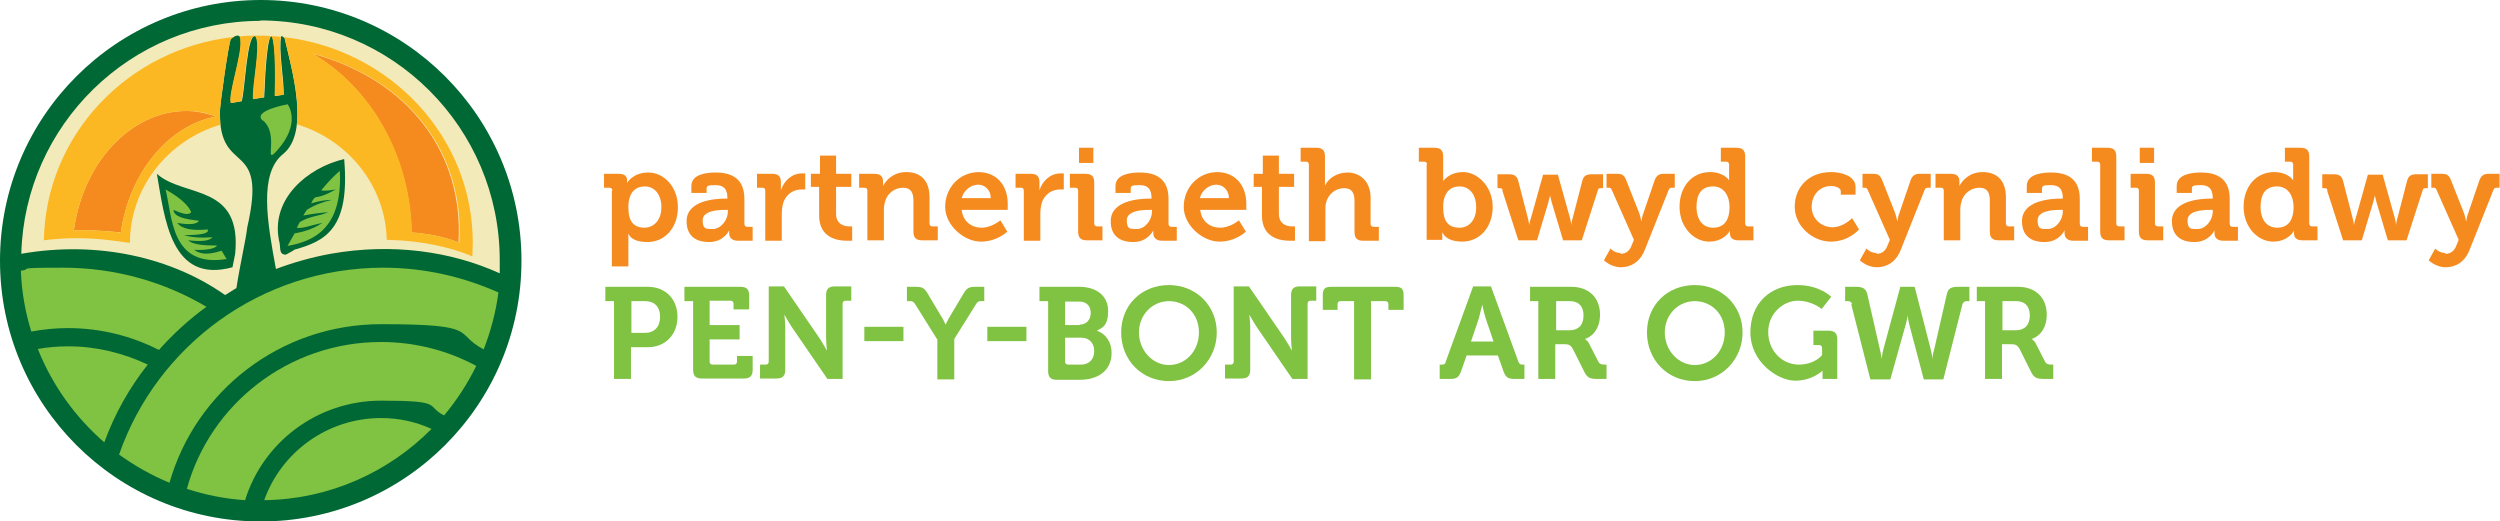 <?xml version="1.0" encoding="UTF-8"?>
<svg id="Layer_1" xmlns="http://www.w3.org/2000/svg" version="1.1" viewBox="0 0 575.3 120">
  <!-- Generator: Adobe Illustrator 29.8.2, SVG Export Plug-In . SVG Version: 2.1.1 Build 3)  -->
  <defs>
    <style>
      .st0 {
        fill: none;
      }

      .st1 {
        fill: #f3eaba;
      }

      .st2 {
        fill: #80c242;
      }

      .st3 {
        fill: #fcb823;
      }

      .st4 {
        fill: #f58a1f;
      }

      .st5 {
        fill: #006834;
      }
    </style>
  </defs>
  <g>
    <path class="st4" d="M140.9,43.9c0-.5-.2-.7-.7-.7h-1.2v-3.2h3.4c1.4,0,1.9.6,1.9,1.5v.6h0s1.3-2.4,4.9-2.4,6.8,3.3,6.8,8-3,8-7,8-4.4-2-4.4-2h0s0,.5,0,1.3v6.3h-3.8v-17.4ZM148.3,52.4c2.1,0,3.9-1.7,3.9-4.7s-1.6-4.8-3.8-4.8-3.8,1.4-3.8,4.8,1.3,4.7,3.8,4.7Z"/>
    <path class="st4" d="M166.9,45.7h.5c0-2.3-.9-3.1-2.8-3.1s-2,.2-2,1v.8h-3.5v-1.6c0-2.9,4-3.1,5.6-3.1,5.1,0,6.6,2.7,6.6,6.1v5.7c0,.4.2.7.7.7h1.2v3.2h-3.4c-1.4,0-2-.8-2-1.7s0-.7,0-.7h0s-1.2,2.7-4.6,2.7-5.2-1.7-5.2-4.8c0-4.8,6.6-5.2,9.1-5.2ZM164,52.7c2,0,3.5-2.2,3.5-4v-.4h-.7c-2,0-5.1.3-5.1,2.4s.8,2,2.3,2Z"/>
    <path class="st4" d="M176.1,43.9c0-.5-.2-.7-.7-.7h-1.2v-3.2h3.5c1.4,0,2,.6,2,1.9v.9c0,.6,0,1,0,1h0c.7-2.2,2.5-3.9,4.9-3.9s.7,0,.7,0v3.7s-.4,0-.9,0c-1.6,0-3.5.9-4.2,3.2-.2.8-.3,1.6-.3,2.5v6.1h-3.8v-11.4Z"/>
    <path class="st4" d="M188.6,43h-2v-3h2.1v-4.2h3.7v4.2h3.5v3h-3.5v6.2c0,2.5,2,2.9,3,2.9s.7,0,.7,0v3.3s-.5,0-1.2,0c-2.1,0-6.4-.6-6.4-5.8v-6.7Z"/>
    <path class="st4" d="M199.6,43.9c0-.5-.2-.7-.7-.7h-1.2v-3.2h3.5c1.4,0,2,.6,2,1.7v.4c0,.3,0,.7,0,.7h0c.7-1.3,2.3-3.2,5.4-3.2s5.3,1.8,5.3,5.8v6c0,.4.2.7.7.7h1.2v3.2h-3.6c-1.4,0-2-.6-2-2v-7c0-1.9-.5-3.1-2.4-3.1s-3.6,1.3-4.1,3.1c-.2.6-.3,1.3-.3,2v7h-3.8v-11.4Z"/>
    <path class="st4" d="M225.1,39.6c4.4,0,6.8,3.2,6.8,7.3s0,1.4,0,1.4h-10.6c.3,2.7,2.3,4.1,4.6,4.1s4.3-1.7,4.3-1.7l1.6,2.6s-2.3,2.3-6.1,2.3-8.2-3.7-8.2-8,3.2-8,7.8-8ZM228,45.6c0-1.8-1.3-3.1-2.9-3.1s-3.3,1.2-3.8,3.1h6.6Z"/>
    <path class="st4" d="M235.6,43.9c0-.5-.2-.7-.7-.7h-1.2v-3.2h3.5c1.4,0,2,.6,2,1.9v.9c0,.6,0,1,0,1h0c.7-2.2,2.5-3.9,4.9-3.9s.7,0,.7,0v3.7s-.4,0-.9,0c-1.6,0-3.5.9-4.2,3.2-.2.8-.3,1.6-.3,2.5v6.1h-3.8v-11.4Z"/>
    <path class="st4" d="M248.1,43.9c0-.5-.2-.7-.7-.7h-1.2v-3.2h3.6c1.4,0,2,.6,2,2v9.4c0,.4.2.7.7.7h1.2v3.2h-3.6c-1.4,0-2-.6-2-2v-9.4ZM248.3,34h3.3v3.5h-3.3v-3.5Z"/>
    <path class="st4" d="M264.5,45.7h.5c0-2.3-.9-3.1-2.8-3.1s-2,.2-2,1v.8h-3.5v-1.6c0-2.9,4-3.1,5.6-3.1,5.1,0,6.6,2.7,6.6,6.1v5.7c0,.4.2.7.7.7h1.2v3.2h-3.4c-1.4,0-2-.8-2-1.7s0-.7,0-.7h0s-1.2,2.7-4.6,2.7-5.2-1.7-5.2-4.8c0-4.8,6.6-5.2,9.1-5.2ZM261.6,52.7c2,0,3.5-2.2,3.5-4v-.4h-.7c-2,0-5.1.3-5.1,2.4s.8,2,2.3,2Z"/>
    <path class="st4" d="M280,39.6c4.4,0,6.8,3.2,6.8,7.3s0,1.4,0,1.4h-10.6c.3,2.7,2.3,4.1,4.6,4.1s4.3-1.7,4.3-1.7l1.6,2.6s-2.3,2.3-6.1,2.3-8.2-3.7-8.2-8,3.2-8,7.8-8ZM282.8,45.6c0-1.8-1.3-3.1-2.9-3.1s-3.3,1.2-3.8,3.1h6.6Z"/>
    <path class="st4" d="M290.5,43h-2v-3h2.1v-4.2h3.7v4.2h3.5v3h-3.5v6.2c0,2.5,2,2.9,3,2.9s.7,0,.7,0v3.3s-.5,0-1.2,0c-2.1,0-6.4-.6-6.4-5.8v-6.7Z"/>
    <path class="st4" d="M301.2,37.9c0-.4-.2-.7-.7-.7h-1.2v-3.2h3.6c1.4,0,2,.6,2,2v5.4c0,.8,0,1.3,0,1.3h0c.7-1.5,2.6-3,5.2-3s5.3,1.8,5.3,5.8v6c0,.4.2.7.7.7h1.2v3.2h-3.6c-1.4,0-2-.6-2-2v-7c0-1.9-.5-3.1-2.4-3.1s-3.6,1.3-4.1,3.2c-.2.6-.2,1.3-.2,2v7h-3.8v-17.4Z"/>
    <path class="st4" d="M328.4,37.9c0-.4-.2-.7-.7-.7h-1.2v-3.2h3.6c1.4,0,2,.6,2,2v4.4c0,.8,0,1.3,0,1.3h0s1.3-2.1,4.6-2.1,6.8,3.3,6.8,8-3,8-7,8-4.6-2.2-4.6-2.2h0s0,.4,0,1v.8h-3.6v-17.4ZM335.9,52.4c2.1,0,3.8-1.7,3.8-4.7s-1.6-4.8-3.8-4.8-3.8,1.4-3.8,4.8,1.3,4.7,3.8,4.7Z"/>
    <path class="st4" d="M345.8,43.8c-.1-.5-.4-.5-.8-.5h-.4v-3.2h2.6c1.3,0,1.9.4,2.2,1.6l2.2,8.5c.2.8.3,1.6.3,1.6h0s.1-.8.4-1.6l2.8-10h3.4l2.8,10c.2.8.3,1.6.3,1.6h0s0-.8.3-1.6l2.2-8.5c.3-1.2.9-1.6,2.2-1.6h2.6v3.2h-.4c-.5,0-.7,0-.8.5l-3.7,11.5h-4.3l-2.6-8.7c-.2-.8-.4-1.6-.4-1.6h0s-.2.8-.4,1.6l-2.6,8.7h-4.3l-3.7-11.5Z"/>
    <path class="st4" d="M373,58.4c1.1,0,2-.6,2.5-2l.5-1.2-5.1-11.5c-.2-.5-.4-.5-.8-.5h-.4v-3.2h2.5c1.1,0,1.6.4,2,1.4l3,7.6c.3.8.5,2,.5,2h0s.2-1.3.5-2l2.6-7.6c.4-1,1-1.4,2-1.4h2.6v3.2h-.5c-.5,0-.7,0-.9.5l-5.5,13.8c-1.1,2.8-3.2,4-5.5,4s-3.9-1.6-3.9-1.6l1.5-2.7s.9,1,2.2,1Z"/>
    <path class="st4" d="M393.5,39.6c3.3,0,4.4,1.9,4.4,1.9h0s0-.4,0-.9v-2.7c0-.4-.2-.7-.7-.7h-1.2v-3.2h3.6c1.4,0,2,.6,2,2v15.4c0,.4.2.7.7.7h1.2v3.2h-3.5c-1.4,0-1.9-.7-1.9-1.6v-.6h0s-1.3,2.5-4.8,2.5-6.8-3.3-6.8-8,2.9-8,7-8ZM398,47.6c0-2.4-1.2-4.7-3.8-4.7s-3.8,1.7-3.8,4.7,1.5,4.8,3.8,4.8,3.8-1.4,3.8-4.8Z"/>
    <path class="st4" d="M421.5,39.6c2,0,5.5.8,5.5,3.4v1.8h-3.4v-.8c0-.8-1.3-1.2-2.2-1.2-2.6,0-4.5,2-4.5,4.8s2.3,4.7,4.8,4.7,4.5-2.1,4.5-2.1l1.6,2.6s-2.3,2.8-6.5,2.8-8.3-3.6-8.3-8,3.1-8,8.4-8Z"/>
    <path class="st4" d="M431.9,58.4c1.1,0,2-.6,2.5-2l.5-1.2-5.1-11.5c-.2-.5-.4-.5-.8-.5h-.4v-3.2h2.5c1.1,0,1.6.4,2,1.4l3,7.6c.3.8.5,2,.5,2h0s.2-1.3.5-2l2.6-7.6c.4-1,1-1.4,2-1.4h2.6v3.2h-.5c-.5,0-.7,0-.9.5l-5.5,13.8c-1.1,2.8-3.2,4-5.5,4s-3.9-1.6-3.9-1.6l1.5-2.7s.9,1,2.2,1Z"/>
    <path class="st4" d="M447.3,43.9c0-.5-.2-.7-.7-.7h-1.2v-3.2h3.5c1.4,0,2,.6,2,1.7v.4c0,.3,0,.7,0,.7h0c.7-1.3,2.3-3.2,5.4-3.2s5.3,1.8,5.3,5.8v6c0,.4.2.7.7.7h1.2v3.2h-3.6c-1.4,0-2-.6-2-2v-7c0-1.9-.5-3.1-2.4-3.1s-3.6,1.3-4.1,3.1c-.2.6-.3,1.3-.3,2v7h-3.8v-11.4Z"/>
    <path class="st4" d="M474.2,45.7h.5c0-2.3-.9-3.1-2.8-3.1s-2,.2-2,1v.8h-3.5v-1.6c0-2.9,4-3.1,5.6-3.1,5.1,0,6.6,2.7,6.6,6.1v5.7c0,.4.2.7.7.7h1.2v3.2h-3.4c-1.4,0-2-.8-2-1.7s0-.7,0-.7h0s-1.2,2.7-4.6,2.7-5.2-1.7-5.2-4.8c0-4.8,6.6-5.2,9.1-5.2ZM471.2,52.7c2,0,3.5-2.2,3.5-4v-.4h-.7c-2,0-5.1.3-5.1,2.4s.8,2,2.3,2Z"/>
    <path class="st4" d="M483.3,37.9c0-.4-.2-.7-.7-.7h-1.2v-3.2h3.6c1.4,0,2,.6,2,2v15.4c0,.4.2.7.7.7h1.2v3.2h-3.6c-1.4,0-2-.6-2-2v-15.4Z"/>
    <path class="st4" d="M492.2,43.9c0-.5-.2-.7-.7-.7h-1.2v-3.2h3.6c1.4,0,2,.6,2,2v9.4c0,.4.2.7.7.7h1.2v3.2h-3.6c-1.4,0-2-.6-2-2v-9.4ZM492.4,34h3.3v3.5h-3.3v-3.5Z"/>
    <path class="st4" d="M508.7,45.7h.5c0-2.3-.9-3.1-2.8-3.1s-2,.2-2,1v.8h-3.5v-1.6c0-2.9,4-3.1,5.6-3.1,5.1,0,6.6,2.7,6.6,6.1v5.7c0,.4.2.7.7.7h1.2v3.2h-3.4c-1.4,0-2-.8-2-1.7s0-.7,0-.7h0s-1.2,2.7-4.6,2.7-5.2-1.7-5.2-4.8c0-4.8,6.6-5.2,9.1-5.2ZM505.7,52.7c2,0,3.5-2.2,3.5-4v-.4h-.7c-2,0-5.1.3-5.1,2.4s.8,2,2.3,2Z"/>
    <path class="st4" d="M523.3,39.6c3.3,0,4.4,1.9,4.4,1.9h0s0-.4,0-.9v-2.7c0-.4-.2-.7-.7-.7h-1.2v-3.2h3.6c1.4,0,2,.6,2,2v15.4c0,.4.2.7.7.7h1.2v3.2h-3.5c-1.4,0-1.9-.7-1.9-1.6v-.6h0s-1.3,2.5-4.8,2.5-6.8-3.3-6.8-8,2.9-8,7-8ZM527.8,47.6c0-2.4-1.2-4.7-3.8-4.7s-3.8,1.7-3.8,4.7,1.5,4.8,3.8,4.8,3.8-1.4,3.8-4.8Z"/>
    <path class="st4" d="M535.6,43.8c-.1-.5-.4-.5-.8-.5h-.4v-3.2h2.6c1.3,0,1.9.4,2.2,1.6l2.2,8.5c.2.8.3,1.6.3,1.6h0s.1-.8.4-1.6l2.8-10h3.4l2.8,10c.2.8.3,1.6.3,1.6h0s0-.8.3-1.6l2.2-8.5c.3-1.2.9-1.6,2.2-1.6h2.6v3.2h-.4c-.5,0-.7,0-.8.5l-3.7,11.5h-4.3l-2.6-8.7c-.2-.8-.4-1.6-.4-1.6h0s-.2.8-.4,1.6l-2.6,8.7h-4.3l-3.7-11.5Z"/>
    <path class="st4" d="M562.8,58.4c1.1,0,2-.6,2.5-2l.5-1.2-5.1-11.5c-.2-.5-.4-.5-.8-.5h-.4v-3.2h2.5c1.1,0,1.6.4,2,1.4l3,7.6c.3.8.5,2,.5,2h0s.2-1.3.5-2l2.6-7.6c.4-1,1-1.4,2-1.4h2.6v3.2h-.5c-.5,0-.7,0-.9.5l-5.5,13.8c-1.1,2.8-3.2,4-5.5,4s-3.9-1.6-3.9-1.6l1.5-2.7s.9,1,2.2,1Z"/>
    <path class="st2" d="M141.3,69.3h-2v-3.3h9.8c4,0,6.8,2.8,6.8,6.9s-2.8,7-6.8,7h-3.9v7.3h-3.9v-18ZM148.4,76.6c2.2,0,3.5-1.4,3.5-3.7s-1.3-3.6-3.4-3.6h-3.2v7.3h3.2Z"/>
    <path class="st2" d="M159.5,69.3h-2v-3.3h12.9c1.4,0,2,.6,2,2v3.2h-3.6v-1.3c0-.4-.2-.7-.7-.7h-4.8v5.6h6.9v3.3h-6.9v5.1c0,.4.2.7.7.7h4.9c.4,0,.7-.2.7-.7v-1.3h3.6v3.2c0,1.4-.6,2-2,2h-9.7c-1.4,0-2-.6-2-2v-15.9Z"/>
    <path class="st2" d="M174.9,83.9h1.3c.4,0,.7-.2.7-.7v-17.3h3.5l8.1,11.8c.8,1.2,1.8,3,1.8,3h0s-.2-1.8-.2-3v-9.8c0-1.4.6-2,2-2h3.8v3.3h-1.3c-.4,0-.7.2-.7.7v17.3h-3.5l-8.1-11.8c-.8-1.2-1.8-3-1.8-3h0s.2,1.8.2,3v9.7c0,1.4-.6,2-2,2h-3.8v-3.3Z"/>
    <path class="st2" d="M198.9,75.2h9v3.3h-9v-3.3Z"/>
    <path class="st2" d="M215.6,78l-5-8c-.4-.6-.6-.7-1.2-.7h-.7v-3.3h2c1.4,0,2,.2,2.8,1.6l2.8,4.7c.8,1.2,1.3,2.4,1.3,2.4h0s.5-1.1,1.3-2.4l2.8-4.7c.8-1.4,1.4-1.6,2.8-1.6h2v3.3h-.7c-.7,0-.8.1-1.2.7l-5,8v9.3h-3.9v-9.3Z"/>
    <path class="st2" d="M227.2,75.2h9v3.3h-9v-3.3Z"/>
    <path class="st2" d="M241.1,69.3h-1.9v-3.3h9.2c3.8,0,6.6,2,6.6,5.5s-1.3,3.9-2.6,4.6h0c2.3.8,3.4,2.9,3.4,5.1,0,4.3-3.4,6.2-7.3,6.2h-5.3c-1.4,0-2-.6-2-2v-15.9ZM248.4,74.7c1.7,0,2.6-1.2,2.6-2.7s-.9-2.6-2.6-2.6h-3.3v5.4h3.4ZM245.7,83.9h3.1c1.9,0,3-1.3,3-3.1s-1.1-3.1-3-3.1h-3.7v5.5c0,.4.2.7.7.7Z"/>
    <path class="st2" d="M269,65.6c6.3,0,11,4.8,11,10.9s-4.7,11.2-11,11.2-11-4.9-11-11.2,4.7-10.9,11-10.9ZM269,84c3.8,0,6.9-3.2,6.9-7.5s-3.1-7.2-6.9-7.2-6.9,3.1-6.9,7.2,3.1,7.5,6.9,7.5Z"/>
    <path class="st2" d="M281.9,83.9h1.3c.4,0,.7-.2.7-.7v-17.3h3.5l8.1,11.8c.8,1.2,1.8,3,1.8,3h0s-.2-1.8-.2-3v-9.8c0-1.4.6-2,2-2h3.8v3.3h-1.3c-.4,0-.7.2-.7.7v17.3h-3.5l-8.1-11.8c-.8-1.2-1.8-3-1.8-3h0s.2,1.8.2,3v9.7c0,1.4-.6,2-2,2h-3.8v-3.3Z"/>
    <path class="st2" d="M311.8,69.3h-3.3c-.4,0-.7.2-.7.7v1.3h-3.4v-3.4c0-1.4.5-1.9,1.9-1.9h14.8c1.4,0,1.9.5,1.9,1.9v3.4h-3.5v-1.3c0-.4-.2-.7-.7-.7h-3.3v18h-3.9v-18Z"/>
    <path class="st2" d="M331.3,83.9h.5c.5,0,.8-.1.9-.7l6.3-17.3h4.1l6.3,17.3c.2.5.4.7.9.7h.5v3.3h-2.3c-1.5,0-2-.4-2.5-1.7l-1.3-3.7h-7.2l-1.3,3.7c-.5,1.3-1,1.7-2.5,1.7h-2.4v-3.3ZM343.7,78.6l-1.8-5.3c-.4-1.2-.8-3.2-.8-3.2h0s-.5,2-.8,3.2l-1.8,5.3h5.4Z"/>
    <path class="st2" d="M354.1,69.3h-2v-3.3h9.5c3.9,0,6.6,2.4,6.6,6.4s-2.6,5.4-3.5,5.6h0c0,0,.7.4,1,1.1l2.1,4.1c.3.6.8.7,1.5.7h.4v3.3h-2.1c-1.6,0-2.3-.2-3-1.6l-2.7-5.4c-.5-.8-.9-1-2-1h-2v8h-3.9v-18ZM361.2,76c2,0,3.2-1.2,3.2-3.4s-1.2-3.3-3.1-3.3h-3.2v6.7h3.1Z"/>
    <path class="st2" d="M390,65.6c6.3,0,11,4.8,11,10.9s-4.7,11.2-11,11.2-11-4.9-11-11.2,4.7-10.9,11-10.9ZM390,84c3.8,0,6.9-3.2,6.9-7.5s-3.1-7.2-6.9-7.2-6.9,3.1-6.9,7.2,3.1,7.5,6.9,7.5Z"/>
    <path class="st2" d="M413.6,65.6c5.2,0,7.8,2.7,7.8,2.7l-2.2,2.8s-2.2-1.9-5.5-1.9-6.8,2.9-6.8,7.2,3.2,7.5,7,7.5,5.4-2.2,5.4-2.2v-1.6c0-.4-.2-.7-.7-.7h-1.3v-3.3h3.5c1.4,0,2,.6,2,2v9.1h-3.4v-1c0-.4,0-.9,0-.9h0s-2.3,2.3-6.3,2.3-10.3-4.3-10.3-11.1,4.7-10.9,10.8-10.9Z"/>
    <path class="st2" d="M426.2,70c-.1-.5-.5-.7-1-.7h-.6v-3.3h2.5c1.5,0,2.3.4,2.6,1.7l2.9,12.7c.3,1.2.4,2.2.4,2.2h0s.1-1,.4-2.2l3.9-14.4h3.3l3.7,14.4c.3,1.2.4,2.2.4,2.2h0s0-1,.4-2.2l2.9-12.7c.3-1.4,1.1-1.7,2.6-1.7h2.6v3.3h-.6c-.5,0-.8.2-1,.7l-4.4,17.3h-4.5l-3.2-12.1c-.4-1.4-.5-2.6-.5-2.6h0s-.2,1.3-.6,2.6l-3.4,12.1h-4.6l-4.4-17.3Z"/>
    <path class="st2" d="M456.9,69.3h-2v-3.3h9.5c3.9,0,6.6,2.4,6.6,6.4s-2.6,5.4-3.5,5.6h0c0,0,.7.4,1,1.1l2.1,4.1c.3.6.8.7,1.5.7h.4v3.3h-2.1c-1.6,0-2.3-.2-3-1.6l-2.7-5.4c-.5-.8-.9-1-2-1h-2v8h-3.9v-18ZM463.9,76c2,0,3.2-1.2,3.2-3.4s-1.2-3.3-3.1-3.3h-3.2v6.7h3.1Z"/>
  </g>
  <g>
    <circle class="st5" cx="60" cy="60" r="60"/>
    <path class="st1" d="M60,4.8C30.1,4.8,5.7,28.7,4.9,58.4c17.7-3.1,34.7.9,46.9,9.5.9-.5,1.7-1.1,2.6-1.6.9-5.8,2.2-11.2,2.5-14,4.8-20.8-6.5-11.4-6.3-26.6,0-1.7,2-15.7,2.5-16.7,1.2-1,1.9-1,2.2-.4,0,0,0,0,0,0,0,0,0,0,0,0,0,0,0,.2.1.3,0,0,0-.2,0-.2,0,0,0,.2,0,.3,0,0,0,.2,0,.3.4,3.2-2.9,12.5-2.2,14.4l2.4-.4c.8-2.1,1.2-16.3,3.3-14.9,0,0,0,.2.1.2,0,0,0,0,.1,0,0,0,0,0-.1,0,1,2.6-.9,10.7-.7,14.2l2.5-.4c.3-7.9.8-12.2,1.3-13.6,0,0,0,0,0,0,0,0,0,0,0,0,.8-2.1,1.5,3,1.2,13.3l2-.3c0-4.3-1.2-9.9-.6-13.5.3,0,.6.3.8.5,1.6,7,5.9,21.5-.3,26.6-5.7,4.5-3.7,15.7-1.7,26.5,4-1.5,8.2-2.7,12.6-3.5,14.1-2.5,27.7-.6,38.9,4.5,0-1,0-2,0-3,0-30.5-24.7-55.2-55.2-55.2ZM54.1,58.5l-.6,3c-14.2,3.9-15.6-11.2-17.4-21.5,6.3,5.6,19.7,2.1,18,18.6ZM58.1,8.5c0,0,.1,0,.2,0s0,0,0,0c0,0-.1,0-.2,0ZM62.9,8.6c0,0,.1,0,.2,0,0,0-.1,0-.2,0ZM67.6,57.6s-1.8,1-1.8,1c-1.8,0-1.1-1.7-1.6-3.3-1.9-9.5,6.5-16.7,15-18.7,1.4,16.2-4.4,18.9-11.6,20.9Z"/>
    <path class="st4" d="M17,53c3.1,0,6.4,0,9.8.4.3,0,.7,0,1,.1,2-13.9,11-24.6,21.9-26.7-1.7-.6-3.5-1-5.3-1.2-13.3-1-25.2,11.1-27.4,27.4Z"/>
    <path class="st4" d="M71.8,12.3c13.3,7.7,22.5,23.2,22.9,41.2,3.7.2,7.9,1.1,10.8,2.3,1.2-19.9-10.8-37.3-33.8-43.5Z"/>
    <g>
      <path class="st3" d="M64.8,8.5c-1.7-.2-3.5-.3-5.3-.3s-2.9,0-4.4.2c0,0,0,.1.1.2,0,0,0,.2.1.3,0,0,0-.2,0-.2,0,0,0,.2,0,.3,0,0,0,.2,0,.3.4,3.2-2.9,12.5-2.2,14.4l2.4-.4c.8-2.1,1.2-16.3,3.3-14.9,0,0,0,.2.1.2,1,2.6-.9,10.7-.7,14.2l2.5-.4c.3-7.9.8-12.2,1.3-13.6.8-2.1,1.5,3,1.2,13.3l2-.3c0-4.3-1.2-9.8-.6-13.4ZM58.1,8.5c0,0,.1,0,.2,0s0,0,0,0c0,0-.1,0-.2,0Z"/>
      <path class="st3" d="M65.1,8.5c.2,0,.3.2.4.3,1.1,4.9,3.6,13.4,2.8,19.8,11.8,3.6,20.4,14.1,20.7,26.6.2,0,.3,0,.5,0,7.3.2,14,1.6,19.2,3.8,0-1,.1-2.1.1-3.1,0-24.5-19.1-44.7-43.8-47.4ZM105.6,55.8c-3-1.2-7.1-2.1-10.8-2.3-.4-18-9.6-33.5-22.9-41.2,22.9,6.2,35,23.6,33.8,43.5Z"/>
      <path class="st3" d="M53.1,9c.3-.2.5-.4.7-.5C29.4,11.2,10.5,31.1,10.1,55.3c4.6-.6,9.8-.7,15.3,0,1.5.2,3,.4,4.5.6,0-12.8,8.8-23.6,20.8-27.2,0-.8-.1-1.8-.1-2.9,0-1.7,2-15.7,2.5-16.7ZM27.8,53.5c-.3,0-.7,0-1-.1-3.4-.3-6.7-.5-9.8-.4,2.2-16.3,14.1-28.4,27.4-27.4,1.9.1,3.6.5,5.3,1.2-10.9,2.1-19.9,12.8-21.9,26.7Z"/>
    </g>
    <path class="st0" d="M58.1,8.5c0,0,.1,0,.2,0,0,0,0,0,0,0,0,0-.1,0-.2,0Z"/>
    <g>
      <path class="st2" d="M60.8,115.1c15.1-.2,28.7-6.5,38.5-16.4-3.5-1.6-7.4-2.5-11.6-2.5-12.4,0-23,7.9-26.9,18.9Z"/>
      <path class="st2" d="M43,112.5c4.3,1.4,8.8,2.3,13.4,2.6,4.1-13.3,16.6-22.9,31.3-22.9s10.1,1.2,14.5,3.4c2.9-3.5,5.4-7.3,7.4-11.4-6.5-3.5-14-5.5-21.9-5.5-21.4,0-39.4,14.4-44.7,33.8Z"/>
      <path class="st2" d="M88.2,61.6c-28.2,0-52.1,18-60.8,43,3.6,2.6,7.5,4.8,11.6,6.5,6-21.1,25.5-36.5,48.7-36.5s16.5,2.1,23.6,5.8c1.6-4.1,2.8-8.5,3.4-13.1-8.1-3.6-17-5.7-26.5-5.7Z"/>
      <path class="st2" d="M36.6,80.5c3.3-3.7,6.9-7,10.9-9.9-9.6-5.7-20.9-9-33-9s-6.6.3-9.7.7c.2,4.9,1,9.5,2.4,14,2.7-.5,5.5-.8,8.4-.8,7.5,0,14.6,1.8,20.9,5Z"/>
      <path class="st2" d="M15.7,79.7c-2.4,0-4.7.2-7,.6,3.3,8.3,8.6,15.7,15.3,21.5,2.4-6.6,5.8-12.6,10-17.9-5.5-2.6-11.7-4.2-18.2-4.2Z"/>
      <path class="st2" d="M60.5,27.7c3.9,3.3,0,10.6,3.2,7,5.8-6.4,2.5-10.7,2.5-10.7,0,0-8.4,1.5-5.7,3.8Z"/>
      <path class="st2" d="M52.2,59.7l-1.2-2c-3.5,1.1-5.1.7-6.3-.2,2.8.1,4.6-.2,5.3-1-3.2,0-5.6-.2-6.7-1.2,3.6.4,5,0,5.6-.7-3,.2-5,0-6.5-.5,4.5,0,5.7-.5,5.4-1.3-3.3.3-5.9,0-7-1.5,2.9.5,4.5.3,5-.5-3.5-.4-5.7-.9-5.9-2.5,1.9.8,3.5,1.4,4.1.5-.6-1.5-2.5-3.3-5.9-5.2,1.6,6.4,1.2,18.1,14.1,16Z"/>
      <path class="st2" d="M66.1,56.6c5.8-1,12.8-3.8,12.1-17.3-1.4,1.2-2.8,2.7-4.3,4.5.9.2,2.1,0,3.4-.2-.8.3-2.4,1.5-4.7,1.8-.3.2-.6.5-1,1.4,1.6-.5,3.3-.8,4.8-.8-1.9.4-3.9,1.1-5.8,2.3-.3.4-.5.8-.8,1.3,2.5-.5,4.3-.6,5.7-.8-2,1-4,.8-6.5,2.3-.2.4-.5.9-.7,1.3,1.2.3,3.3-.6,5.9-1.1-1.6,1-3.4,1.9-6.4,2.4-.6,1-1.1,2-1.7,3Z"/>
    </g>
  </g>
</svg>